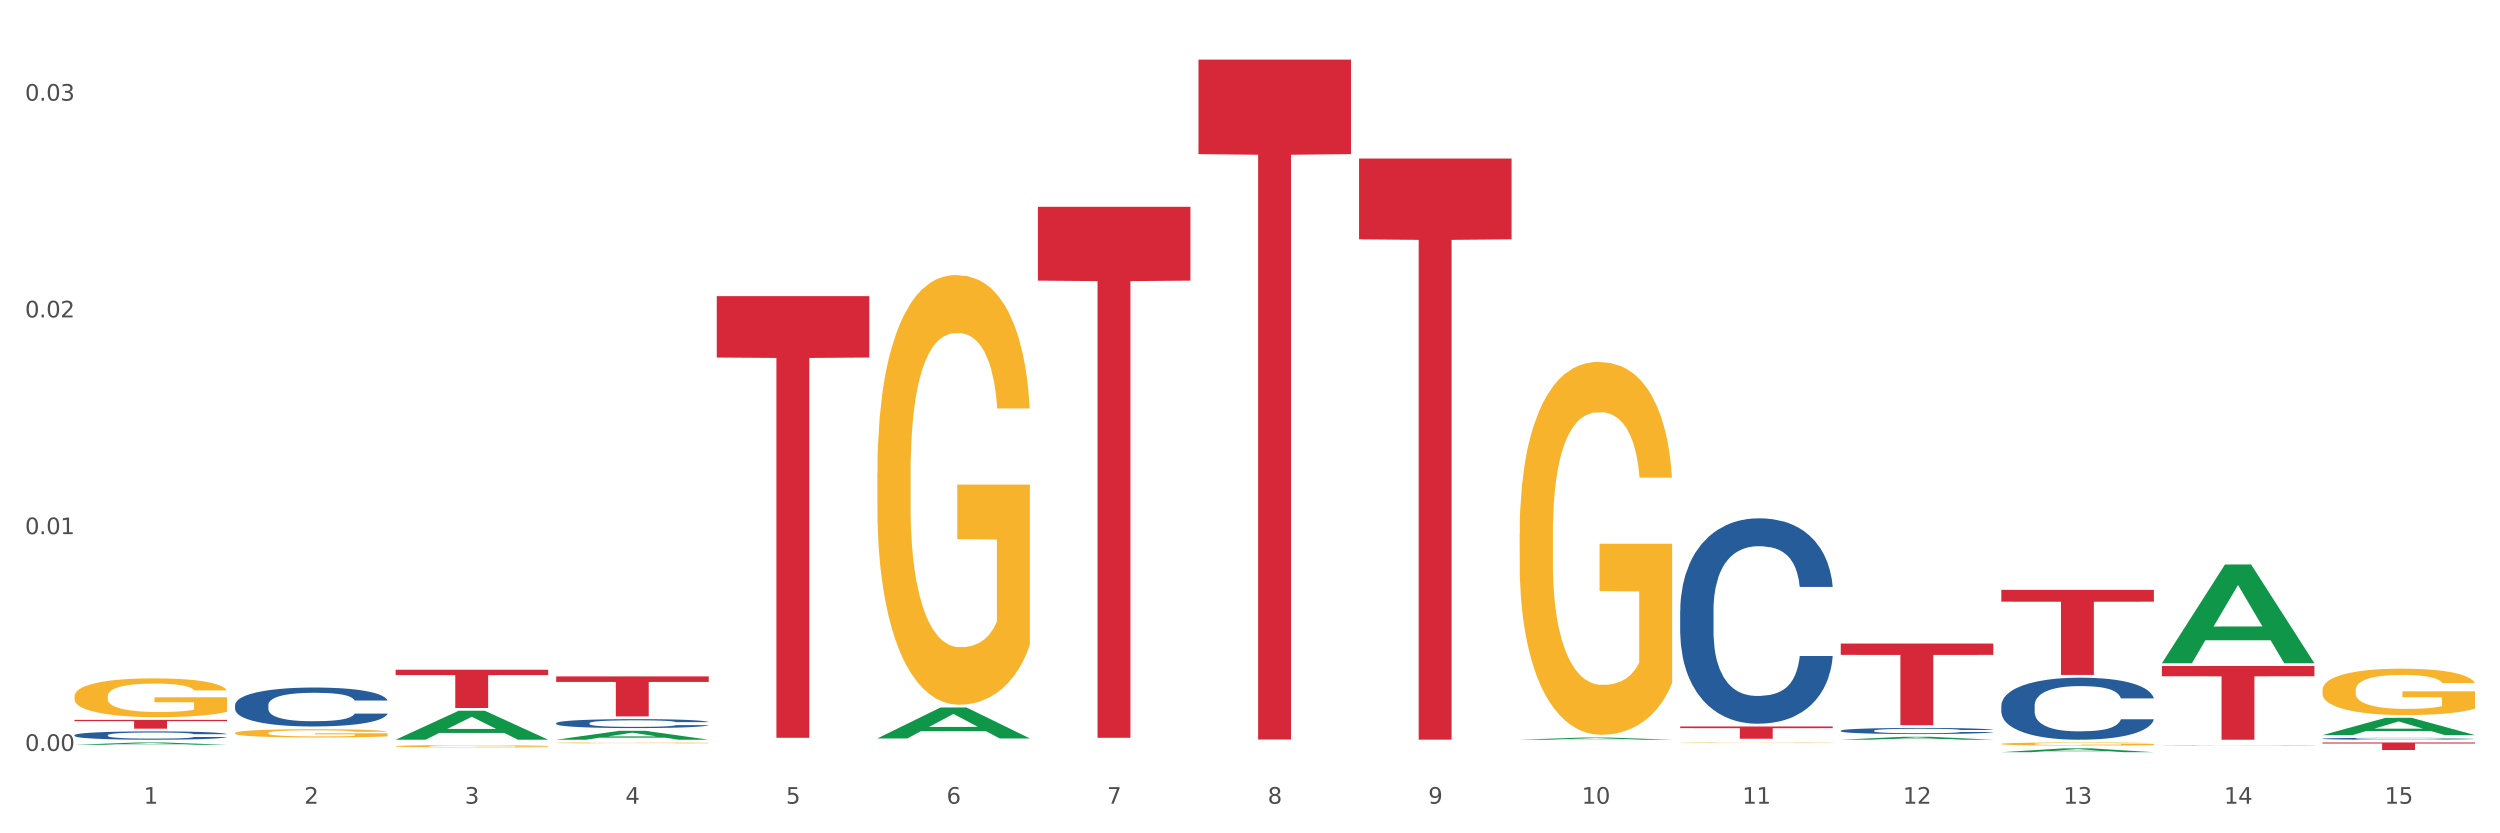 <?xml version="1.0" encoding="utf-8" standalone="no"?>
<!DOCTYPE svg PUBLIC "-//W3C//DTD SVG 1.1//EN"
  "http://www.w3.org/Graphics/SVG/1.1/DTD/svg11.dtd">
<svg xmlns:xlink="http://www.w3.org/1999/xlink" width="1080pt" height="360pt" viewBox="0 0 1080 360" xmlns="http://www.w3.org/2000/svg" version="1.1">
 <rect x="0" y="0" width="1080" height="360" fill="#333333" stroke="none"/>
 <defs>
  <style type="text/css">*{stroke-linejoin: round; stroke-linecap: butt}</style>
 </defs>
 <g id="figure_1">
  <g id="patch_1">
   <path d="M 0 360 
L 1080 360 
L 1080 0 
L 0 0 
z
" style="fill: #ffffff; stroke: #ffffff; stroke-linejoin: miter"/>
  </g>
  <g id="axes_1">
   <g id="matplotlib.axis_1">
    <g id="xtick_1">
     <g id="text_1">
      <!-- 1 -->
      <g style="fill: #4d4d4d" transform="translate(62.07 347.204) scale(0.096 -0.096)">
       <defs>
        <path id="DejaVuSans-31" d="M 794 531 
L 1825 531 
L 1825 4091 
L 703 3866 
L 703 4441 
L 1819 4666 
L 2450 4666 
L 2450 531 
L 3481 531 
L 3481 0 
L 794 0 
L 794 531 
z
" transform="scale(0.016)"/>
       </defs>
       <use xlink:href="#DejaVuSans-31"/>
      </g>
     </g>
    </g>
    <g id="xtick_2">
     <g id="text_2">
      <!-- 2 -->
      <g style="fill: #4d4d4d" transform="translate(131.436 347.204) scale(0.096 -0.096)">
       <defs>
        <path id="DejaVuSans-32" d="M 1228 531 
L 3431 531 
L 3431 0 
L 469 0 
L 469 531 
Q 828 903 1448 1529 
Q 2069 2156 2228 2338 
Q 2531 2678 2651 2914 
Q 2772 3150 2772 3378 
Q 2772 3750 2511 3984 
Q 2250 4219 1831 4219 
Q 1534 4219 1204 4116 
Q 875 4013 500 3803 
L 500 4441 
Q 881 4594 1212 4672 
Q 1544 4750 1819 4750 
Q 2544 4750 2975 4387 
Q 3406 4025 3406 3419 
Q 3406 3131 3298 2873 
Q 3191 2616 2906 2266 
Q 2828 2175 2409 1742 
Q 1991 1309 1228 531 
z
" transform="scale(0.016)"/>
       </defs>
       <use xlink:href="#DejaVuSans-32"/>
      </g>
     </g>
    </g>
    <g id="xtick_3">
     <g id="text_3">
      <!-- 3 -->
      <g style="fill: #4d4d4d" transform="translate(200.802 347.204) scale(0.096 -0.096)">
       <defs>
        <path id="DejaVuSans-33" d="M 2597 2516 
Q 3050 2419 3304 2112 
Q 3559 1806 3559 1356 
Q 3559 666 3084 287 
Q 2609 -91 1734 -91 
Q 1441 -91 1130 -33 
Q 819 25 488 141 
L 488 750 
Q 750 597 1062 519 
Q 1375 441 1716 441 
Q 2309 441 2620 675 
Q 2931 909 2931 1356 
Q 2931 1769 2642 2001 
Q 2353 2234 1838 2234 
L 1294 2234 
L 1294 2753 
L 1863 2753 
Q 2328 2753 2575 2939 
Q 2822 3125 2822 3475 
Q 2822 3834 2567 4026 
Q 2313 4219 1838 4219 
Q 1578 4219 1281 4162 
Q 984 4106 628 3988 
L 628 4550 
Q 988 4650 1302 4700 
Q 1616 4750 1894 4750 
Q 2613 4750 3031 4423 
Q 3450 4097 3450 3541 
Q 3450 3153 3228 2886 
Q 3006 2619 2597 2516 
z
" transform="scale(0.016)"/>
       </defs>
       <use xlink:href="#DejaVuSans-33"/>
      </g>
     </g>
    </g>
    <g id="xtick_4">
     <g id="text_4">
      <!-- 4 -->
      <g style="fill: #4d4d4d" transform="translate(270.169 347.204) scale(0.096 -0.096)">
       <defs>
        <path id="DejaVuSans-34" d="M 2419 4116 
L 825 1625 
L 2419 1625 
L 2419 4116 
z
M 2253 4666 
L 3047 4666 
L 3047 1625 
L 3713 1625 
L 3713 1100 
L 3047 1100 
L 3047 0 
L 2419 0 
L 2419 1100 
L 313 1100 
L 313 1709 
L 2253 4666 
z
" transform="scale(0.016)"/>
       </defs>
       <use xlink:href="#DejaVuSans-34"/>
      </g>
     </g>
    </g>
    <g id="xtick_5">
     <g id="text_5">
      <!-- 5 -->
      <g style="fill: #4d4d4d" transform="translate(339.535 347.204) scale(0.096 -0.096)">
       <defs>
        <path id="DejaVuSans-35" d="M 691 4666 
L 3169 4666 
L 3169 4134 
L 1269 4134 
L 1269 2991 
Q 1406 3038 1543 3061 
Q 1681 3084 1819 3084 
Q 2600 3084 3056 2656 
Q 3513 2228 3513 1497 
Q 3513 744 3044 326 
Q 2575 -91 1722 -91 
Q 1428 -91 1123 -41 
Q 819 9 494 109 
L 494 744 
Q 775 591 1075 516 
Q 1375 441 1709 441 
Q 2250 441 2565 725 
Q 2881 1009 2881 1497 
Q 2881 1984 2565 2268 
Q 2250 2553 1709 2553 
Q 1456 2553 1204 2497 
Q 953 2441 691 2322 
L 691 4666 
z
" transform="scale(0.016)"/>
       </defs>
       <use xlink:href="#DejaVuSans-35"/>
      </g>
     </g>
    </g>
    <g id="xtick_6">
     <g id="text_6">
      <!-- 6 -->
      <g style="fill: #4d4d4d" transform="translate(408.901 347.204) scale(0.096 -0.096)">
       <defs>
        <path id="DejaVuSans-36" d="M 2113 2584 
Q 1688 2584 1439 2293 
Q 1191 2003 1191 1497 
Q 1191 994 1439 701 
Q 1688 409 2113 409 
Q 2538 409 2786 701 
Q 3034 994 3034 1497 
Q 3034 2003 2786 2293 
Q 2538 2584 2113 2584 
z
M 3366 4563 
L 3366 3988 
Q 3128 4100 2886 4159 
Q 2644 4219 2406 4219 
Q 1781 4219 1451 3797 
Q 1122 3375 1075 2522 
Q 1259 2794 1537 2939 
Q 1816 3084 2150 3084 
Q 2853 3084 3261 2657 
Q 3669 2231 3669 1497 
Q 3669 778 3244 343 
Q 2819 -91 2113 -91 
Q 1303 -91 875 529 
Q 447 1150 447 2328 
Q 447 3434 972 4092 
Q 1497 4750 2381 4750 
Q 2619 4750 2861 4703 
Q 3103 4656 3366 4563 
z
" transform="scale(0.016)"/>
       </defs>
       <use xlink:href="#DejaVuSans-36"/>
      </g>
     </g>
    </g>
    <g id="xtick_7">
     <g id="text_7">
      <!-- 7 -->
      <g style="fill: #4d4d4d" transform="translate(478.267 347.204) scale(0.096 -0.096)">
       <defs>
        <path id="DejaVuSans-37" d="M 525 4666 
L 3525 4666 
L 3525 4397 
L 1831 0 
L 1172 0 
L 2766 4134 
L 525 4134 
L 525 4666 
z
" transform="scale(0.016)"/>
       </defs>
       <use xlink:href="#DejaVuSans-37"/>
      </g>
     </g>
    </g>
    <g id="xtick_8">
     <g id="text_8">
      <!-- 8 -->
      <g style="fill: #4d4d4d" transform="translate(547.634 347.204) scale(0.096 -0.096)">
       <defs>
        <path id="DejaVuSans-38" d="M 2034 2216 
Q 1584 2216 1326 1975 
Q 1069 1734 1069 1313 
Q 1069 891 1326 650 
Q 1584 409 2034 409 
Q 2484 409 2743 651 
Q 3003 894 3003 1313 
Q 3003 1734 2745 1975 
Q 2488 2216 2034 2216 
z
M 1403 2484 
Q 997 2584 770 2862 
Q 544 3141 544 3541 
Q 544 4100 942 4425 
Q 1341 4750 2034 4750 
Q 2731 4750 3128 4425 
Q 3525 4100 3525 3541 
Q 3525 3141 3298 2862 
Q 3072 2584 2669 2484 
Q 3125 2378 3379 2068 
Q 3634 1759 3634 1313 
Q 3634 634 3220 271 
Q 2806 -91 2034 -91 
Q 1263 -91 848 271 
Q 434 634 434 1313 
Q 434 1759 690 2068 
Q 947 2378 1403 2484 
z
M 1172 3481 
Q 1172 3119 1398 2916 
Q 1625 2713 2034 2713 
Q 2441 2713 2670 2916 
Q 2900 3119 2900 3481 
Q 2900 3844 2670 4047 
Q 2441 4250 2034 4250 
Q 1625 4250 1398 4047 
Q 1172 3844 1172 3481 
z
" transform="scale(0.016)"/>
       </defs>
       <use xlink:href="#DejaVuSans-38"/>
      </g>
     </g>
    </g>
    <g id="xtick_9">
     <g id="text_9">
      <!-- 9 -->
      <g style="fill: #4d4d4d" transform="translate(617 347.204) scale(0.096 -0.096)">
       <defs>
        <path id="DejaVuSans-39" d="M 703 97 
L 703 672 
Q 941 559 1184 500 
Q 1428 441 1663 441 
Q 2288 441 2617 861 
Q 2947 1281 2994 2138 
Q 2813 1869 2534 1725 
Q 2256 1581 1919 1581 
Q 1219 1581 811 2004 
Q 403 2428 403 3163 
Q 403 3881 828 4315 
Q 1253 4750 1959 4750 
Q 2769 4750 3195 4129 
Q 3622 3509 3622 2328 
Q 3622 1225 3098 567 
Q 2575 -91 1691 -91 
Q 1453 -91 1209 -44 
Q 966 3 703 97 
z
M 1959 2075 
Q 2384 2075 2632 2365 
Q 2881 2656 2881 3163 
Q 2881 3666 2632 3958 
Q 2384 4250 1959 4250 
Q 1534 4250 1286 3958 
Q 1038 3666 1038 3163 
Q 1038 2656 1286 2365 
Q 1534 2075 1959 2075 
z
" transform="scale(0.016)"/>
       </defs>
       <use xlink:href="#DejaVuSans-39"/>
      </g>
     </g>
    </g>
    <g id="xtick_10">
     <g id="text_10">
      <!-- 10 -->
      <g style="fill: #4d4d4d" transform="translate(683.312 347.204) scale(0.096 -0.096)">
       <defs>
        <path id="DejaVuSans-30" d="M 2034 4250 
Q 1547 4250 1301 3770 
Q 1056 3291 1056 2328 
Q 1056 1369 1301 889 
Q 1547 409 2034 409 
Q 2525 409 2770 889 
Q 3016 1369 3016 2328 
Q 3016 3291 2770 3770 
Q 2525 4250 2034 4250 
z
M 2034 4750 
Q 2819 4750 3233 4129 
Q 3647 3509 3647 2328 
Q 3647 1150 3233 529 
Q 2819 -91 2034 -91 
Q 1250 -91 836 529 
Q 422 1150 422 2328 
Q 422 3509 836 4129 
Q 1250 4750 2034 4750 
z
" transform="scale(0.016)"/>
       </defs>
       <use xlink:href="#DejaVuSans-31"/>
       <use xlink:href="#DejaVuSans-30" transform="translate(63.623 0)"/>
      </g>
     </g>
    </g>
    <g id="xtick_11">
     <g id="text_11">
      <!-- 11 -->
      <g style="fill: #4d4d4d" transform="translate(752.678 347.204) scale(0.096 -0.096)">
       <use xlink:href="#DejaVuSans-31"/>
       <use xlink:href="#DejaVuSans-31" transform="translate(63.623 0)"/>
      </g>
     </g>
    </g>
    <g id="xtick_12">
     <g id="text_12">
      <!-- 12 -->
      <g style="fill: #4d4d4d" transform="translate(822.044 347.204) scale(0.096 -0.096)">
       <use xlink:href="#DejaVuSans-31"/>
       <use xlink:href="#DejaVuSans-32" transform="translate(63.623 0)"/>
      </g>
     </g>
    </g>
    <g id="xtick_13">
     <g id="text_13">
      <!-- 13 -->
      <g style="fill: #4d4d4d" transform="translate(891.411 347.204) scale(0.096 -0.096)">
       <use xlink:href="#DejaVuSans-31"/>
       <use xlink:href="#DejaVuSans-33" transform="translate(63.623 0)"/>
      </g>
     </g>
    </g>
    <g id="xtick_14">
     <g id="text_14">
      <!-- 14 -->
      <g style="fill: #4d4d4d" transform="translate(960.777 347.204) scale(0.096 -0.096)">
       <use xlink:href="#DejaVuSans-31"/>
       <use xlink:href="#DejaVuSans-34" transform="translate(63.623 0)"/>
      </g>
     </g>
    </g>
    <g id="xtick_15">
     <g id="text_15">
      <!-- 15 -->
      <g style="fill: #4d4d4d" transform="translate(1030.143 347.204) scale(0.096 -0.096)">
       <use xlink:href="#DejaVuSans-31"/>
       <use xlink:href="#DejaVuSans-35" transform="translate(63.623 0)"/>
      </g>
     </g>
    </g>
    <g id="xtick_16"/>
    <g id="xtick_17"/>
    <g id="xtick_18"/>
    <g id="xtick_19"/>
    <g id="xtick_20"/>
    <g id="xtick_21"/>
    <g id="xtick_22"/>
    <g id="xtick_23"/>
    <g id="xtick_24"/>
    <g id="xtick_25"/>
    <g id="xtick_26"/>
    <g id="xtick_27"/>
    <g id="xtick_28"/>
    <g id="xtick_29"/>
   </g>
   <g id="matplotlib.axis_2">
    <g id="ytick_1">
     <g id="text_16">
      <!-- 0.00 -->
      <g style="fill: #4d4d4d" transform="translate(10.8 324.385) scale(0.096 -0.096)">
       <defs>
        <path id="DejaVuSans-2e" d="M 684 794 
L 1344 794 
L 1344 0 
L 684 0 
L 684 794 
z
" transform="scale(0.016)"/>
       </defs>
       <use xlink:href="#DejaVuSans-30"/>
       <use xlink:href="#DejaVuSans-2e" transform="translate(63.623 0)"/>
       <use xlink:href="#DejaVuSans-30" transform="translate(95.41 0)"/>
       <use xlink:href="#DejaVuSans-30" transform="translate(159.033 0)"/>
      </g>
     </g>
    </g>
    <g id="ytick_2">
     <g id="text_17">
      <!-- 0.01 -->
      <g style="fill: #4d4d4d" transform="translate(10.8 230.756) scale(0.096 -0.096)">
       <use xlink:href="#DejaVuSans-30"/>
       <use xlink:href="#DejaVuSans-2e" transform="translate(63.623 0)"/>
       <use xlink:href="#DejaVuSans-30" transform="translate(95.41 0)"/>
       <use xlink:href="#DejaVuSans-31" transform="translate(159.033 0)"/>
      </g>
     </g>
    </g>
    <g id="ytick_3">
     <g id="text_18">
      <!-- 0.02 -->
      <g style="fill: #4d4d4d" transform="translate(10.8 137.127) scale(0.096 -0.096)">
       <use xlink:href="#DejaVuSans-30"/>
       <use xlink:href="#DejaVuSans-2e" transform="translate(63.623 0)"/>
       <use xlink:href="#DejaVuSans-30" transform="translate(95.41 0)"/>
       <use xlink:href="#DejaVuSans-32" transform="translate(159.033 0)"/>
      </g>
     </g>
    </g>
    <g id="ytick_4">
     <g id="text_19">
      <!-- 0.03 -->
      <g style="fill: #4d4d4d" transform="translate(10.8 43.497) scale(0.096 -0.096)">
       <use xlink:href="#DejaVuSans-30"/>
       <use xlink:href="#DejaVuSans-2e" transform="translate(63.623 0)"/>
       <use xlink:href="#DejaVuSans-30" transform="translate(95.41 0)"/>
       <use xlink:href="#DejaVuSans-33" transform="translate(159.033 0)"/>
      </g>
     </g>
    </g>
    <g id="ytick_5"/>
    <g id="ytick_6"/>
    <g id="ytick_7"/>
   </g>
   <g id="PolyCollection_1">
    <path d="M 32.175 321.747 
L 32.243 321.746 
L 59.417 320.739 
L 70.695 320.738 
L 98.073 321.749 
L 85.029 321.749 
L 79.119 321.513 
L 51.061 321.513 
L 50.857 321.517 
L 45.151 321.749 
L 32.175 321.749 
L 32.175 321.747 
L 54.594 321.373 
L 75.586 321.372 
L 65.192 320.953 
L 65.056 320.952 
L 64.92 320.954 
L 54.526 321.372 
L 54.594 321.373 
L 32.175 321.747 
z
" clip-path="url(#p5c87c3d09c)" style="fill: #109648"/>
    <path d="M 170.907 319.535 
L 170.975 319.523 
L 198.15 307.044 
L 209.427 307.032 
L 236.805 319.558 
L 223.762 319.558 
L 217.851 316.641 
L 189.794 316.641 
L 189.59 316.688 
L 183.883 319.558 
L 170.907 319.558 
L 170.907 319.535 
L 193.326 314.901 
L 214.319 314.889 
L 203.924 309.702 
L 203.788 309.679 
L 203.653 309.714 
L 193.258 314.889 
L 193.326 314.901 
L 170.907 319.535 
z
" clip-path="url(#p5c87c3d09c)" style="fill: #109648"/>
    <path d="M 240.274 319.551 
L 240.342 319.547 
L 267.516 315.716 
L 278.793 315.712 
L 306.172 319.558 
L 293.128 319.558 
L 287.217 318.663 
L 259.16 318.663 
L 258.956 318.677 
L 253.249 319.558 
L 240.274 319.558 
L 240.274 319.551 
L 262.693 318.128 
L 283.685 318.125 
L 273.291 316.532 
L 273.155 316.525 
L 273.019 316.536 
L 262.625 318.125 
L 262.693 318.128 
L 240.274 319.551 
z
" clip-path="url(#p5c87c3d09c)" style="fill: #109648"/>
    <path d="M 1003.302 317.557 
L 1003.37 317.55 
L 1030.544 310.107 
L 1041.822 310.1 
L 1069.2 317.571 
L 1056.156 317.571 
L 1050.246 315.831 
L 1022.188 315.831 
L 1021.984 315.859 
L 1016.278 317.571 
L 1003.302 317.571 
L 1003.302 317.557 
L 1025.721 314.793 
L 1046.713 314.786 
L 1036.319 311.692 
L 1036.183 311.678 
L 1036.047 311.699 
L 1025.653 314.786 
L 1025.721 314.793 
L 1003.302 317.557 
z
" clip-path="url(#p5c87c3d09c)" style="fill: #109648"/>
    <path d="M 379.006 318.978 
L 379.074 318.965 
L 406.248 305.642 
L 417.526 305.63 
L 444.904 319.003 
L 431.86 319.003 
L 425.95 315.889 
L 397.892 315.889 
L 397.689 315.939 
L 391.982 319.003 
L 379.006 319.003 
L 379.006 318.978 
L 401.425 314.03 
L 422.417 314.018 
L 412.023 308.48 
L 411.887 308.455 
L 411.751 308.493 
L 401.357 314.018 
L 401.425 314.03 
L 379.006 318.978 
z
" clip-path="url(#p5c87c3d09c)" style="fill: #109648"/>
    <path d="M 448.372 89.35 
L 514.27 89.35 
L 514.27 121.228 
L 488.348 121.443 
L 488.348 318.74 
L 474.138 318.74 
L 474.138 121.443 
L 448.372 121.228 
L 448.372 89.566 
L 448.372 89.35 
z
" clip-path="url(#p5c87c3d09c)" style="fill: #d62839"/>
    <path d="M 725.837 313.829 
L 791.735 313.829 
L 791.735 314.567 
L 765.813 314.572 
L 765.813 319.144 
L 751.603 319.144 
L 751.603 314.572 
L 725.837 314.567 
L 725.837 313.834 
L 725.837 313.829 
z
" clip-path="url(#p5c87c3d09c)" style="fill: #d62839"/>
    <path d="M 587.105 68.5 
L 653.003 68.5 
L 653.003 103.388 
L 627.081 103.624 
L 627.081 319.55 
L 612.871 319.55 
L 612.871 103.624 
L 587.105 103.388 
L 587.105 68.736 
L 587.105 68.5 
z
" clip-path="url(#p5c87c3d09c)" style="fill: #d62839"/>
    <path d="M 240.274 292.191 
L 306.172 292.191 
L 306.172 294.594 
L 280.25 294.61 
L 280.25 309.48 
L 266.039 309.48 
L 266.039 294.61 
L 240.274 294.594 
L 240.274 292.207 
L 240.274 292.191 
z
" clip-path="url(#p5c87c3d09c)" style="fill: #d62839"/>
    <path d="M 309.64 127.936 
L 375.538 127.936 
L 375.538 154.451 
L 349.616 154.63 
L 349.616 318.736 
L 335.406 318.736 
L 335.406 154.63 
L 309.64 154.451 
L 309.64 128.115 
L 309.64 127.936 
z
" clip-path="url(#p5c87c3d09c)" style="fill: #d62839"/>
    <path d="M 32.175 310.992 
L 98.073 310.992 
L 98.073 311.518 
L 72.151 311.522 
L 72.151 314.781 
L 57.941 314.781 
L 57.941 311.522 
L 32.175 311.518 
L 32.175 310.995 
L 32.175 310.992 
z
" clip-path="url(#p5c87c3d09c)" style="fill: #d62839"/>
    <path d="M 864.57 254.819 
L 930.468 254.819 
L 930.468 259.927 
L 904.546 259.961 
L 904.546 291.573 
L 890.335 291.573 
L 890.335 259.961 
L 864.57 259.927 
L 864.57 254.854 
L 864.57 254.819 
z
" clip-path="url(#p5c87c3d09c)" style="fill: #d62839"/>
    <path d="M 1003.302 298.135 
L 1003.38 298.116 
L 1003.38 297.457 
L 1003.535 296.89 
L 1004.314 295.516 
L 1005.481 294.381 
L 1006.336 293.777 
L 1007.192 293.282 
L 1008.204 292.788 
L 1009.448 292.275 
L 1011.705 291.524 
L 1013.105 291.14 
L 1014.817 290.737 
L 1017.929 290.151 
L 1020.185 289.821 
L 1022.519 289.547 
L 1026.331 289.217 
L 1028.821 289.071 
L 1031.466 288.961 
L 1034.656 288.887 
L 1037.068 288.869 
L 1042.358 288.924 
L 1046.871 289.089 
L 1049.049 289.217 
L 1051.85 289.437 
L 1053.328 289.583 
L 1055.74 289.876 
L 1058.23 290.261 
L 1059.942 290.59 
L 1062.509 291.213 
L 1064.454 291.836 
L 1066.244 292.605 
L 1067.177 293.136 
L 1067.877 293.63 
L 1068.5 294.198 
L 1069.122 295.095 
L 1055.118 295.095 
L 1054.573 294.454 
L 1053.717 293.85 
L 1052.473 293.264 
L 1051.383 292.898 
L 1049.516 292.44 
L 1047.805 292.147 
L 1046.015 291.927 
L 1043.837 291.744 
L 1042.125 291.652 
L 1039.713 291.579 
L 1034.967 291.598 
L 1031.777 291.744 
L 1029.599 291.927 
L 1028.199 292.092 
L 1026.954 292.275 
L 1025.553 292.531 
L 1023.919 292.916 
L 1022.752 293.264 
L 1021.585 293.703 
L 1020.652 294.143 
L 1019.796 294.656 
L 1019.096 295.205 
L 1018.551 295.773 
L 1018.084 296.468 
L 1017.695 297.622 
L 1017.695 300.131 
L 1017.851 300.698 
L 1018.24 301.449 
L 1018.707 302.017 
L 1019.485 302.694 
L 1020.185 303.152 
L 1021.508 303.811 
L 1022.986 304.361 
L 1024.153 304.708 
L 1025.32 305.001 
L 1027.343 305.404 
L 1029.599 305.734 
L 1031.544 305.935 
L 1034.189 306.118 
L 1035.979 306.192 
L 1037.535 306.228 
L 1041.347 306.228 
L 1044.07 306.173 
L 1047.104 306.045 
L 1049.438 305.88 
L 1051.383 305.679 
L 1053.562 305.349 
L 1054.962 305.038 
L 1054.962 301.211 
L 1037.846 301.193 
L 1037.846 298.647 
L 1069.2 298.647 
L 1069.2 306.118 
L 1067.877 306.503 
L 1066.399 306.851 
L 1064.843 307.162 
L 1062.509 307.547 
L 1059.708 307.913 
L 1057.219 308.169 
L 1054.573 308.389 
L 1051.461 308.59 
L 1047.416 308.774 
L 1044.926 308.847 
L 1041.814 308.902 
L 1038.157 308.92 
L 1034.967 308.883 
L 1031.855 308.792 
L 1028.588 308.627 
L 1025.398 308.389 
L 1022.986 308.151 
L 1020.574 307.858 
L 1018.007 307.473 
L 1015.984 307.107 
L 1014.428 306.778 
L 1012.716 306.356 
L 1010.849 305.807 
L 1009.448 305.313 
L 1008.204 304.8 
L 1006.881 304.141 
L 1005.947 303.573 
L 1005.014 302.859 
L 1004.469 302.328 
L 1003.847 301.504 
L 1003.38 300.35 
L 1003.302 298.135 
z
" clip-path="url(#p5c87c3d09c)" style="fill: #f7b32b"/>
    <path d="M 933.936 321.99 
L 934.014 321.989 
L 934.014 321.98 
L 934.169 321.972 
L 934.947 321.953 
L 936.114 321.937 
L 936.97 321.929 
L 937.826 321.922 
L 938.837 321.915 
L 940.082 321.908 
L 942.338 321.897 
L 943.739 321.892 
L 945.45 321.887 
L 948.563 321.878 
L 950.819 321.874 
L 953.153 321.87 
L 956.965 321.865 
L 959.455 321.863 
L 962.1 321.862 
L 965.29 321.861 
L 967.702 321.861 
L 972.992 321.861 
L 977.505 321.864 
L 979.683 321.865 
L 982.484 321.868 
L 983.962 321.87 
L 986.374 321.875 
L 988.864 321.88 
L 990.575 321.884 
L 993.143 321.893 
L 995.088 321.902 
L 996.877 321.913 
L 997.811 321.92 
L 998.511 321.927 
L 999.134 321.935 
L 999.756 321.947 
L 985.752 321.947 
L 985.207 321.938 
L 984.351 321.93 
L 983.106 321.922 
L 982.017 321.917 
L 980.15 321.91 
L 978.438 321.906 
L 976.649 321.903 
L 974.47 321.901 
L 972.759 321.899 
L 970.347 321.898 
L 965.601 321.899 
L 962.411 321.901 
L 960.233 321.903 
L 958.832 321.905 
L 957.588 321.908 
L 956.187 321.912 
L 954.553 321.917 
L 953.386 321.922 
L 952.219 321.928 
L 951.286 321.934 
L 950.43 321.941 
L 949.73 321.949 
L 949.185 321.957 
L 948.718 321.966 
L 948.329 321.982 
L 948.329 322.017 
L 948.485 322.025 
L 948.874 322.036 
L 949.341 322.044 
L 950.119 322.053 
L 950.819 322.059 
L 952.141 322.069 
L 953.62 322.076 
L 954.787 322.081 
L 955.954 322.085 
L 957.977 322.091 
L 960.233 322.095 
L 962.178 322.098 
L 964.823 322.101 
L 966.613 322.102 
L 968.169 322.102 
L 971.981 322.102 
L 974.704 322.101 
L 977.738 322.1 
L 980.072 322.097 
L 982.017 322.095 
L 984.196 322.09 
L 985.596 322.086 
L 985.596 322.032 
L 968.48 322.032 
L 968.48 321.997 
L 999.834 321.997 
L 999.834 322.101 
L 998.511 322.106 
L 997.033 322.111 
L 995.477 322.115 
L 993.143 322.121 
L 990.342 322.126 
L 987.852 322.129 
L 985.207 322.132 
L 982.095 322.135 
L 978.049 322.138 
L 975.56 322.139 
L 972.448 322.139 
L 968.791 322.14 
L 965.601 322.139 
L 962.489 322.138 
L 959.221 322.136 
L 956.032 322.132 
L 953.62 322.129 
L 951.208 322.125 
L 948.64 322.119 
L 946.618 322.114 
L 945.061 322.11 
L 943.35 322.104 
L 941.483 322.096 
L 940.082 322.089 
L 938.837 322.082 
L 937.515 322.073 
L 936.581 322.065 
L 935.648 322.055 
L 935.103 322.048 
L 934.48 322.036 
L 934.014 322.02 
L 933.936 321.99 
z
" clip-path="url(#p5c87c3d09c)" style="fill: #f7b32b"/>
    <path d="M 864.57 321.361 
L 864.647 321.36 
L 864.647 321.315 
L 864.803 321.277 
L 865.581 321.185 
L 866.748 321.108 
L 867.604 321.068 
L 868.46 321.035 
L 869.471 321.001 
L 870.716 320.967 
L 872.972 320.916 
L 874.373 320.891 
L 876.084 320.864 
L 879.196 320.824 
L 881.453 320.802 
L 883.787 320.784 
L 887.599 320.761 
L 890.089 320.752 
L 892.734 320.744 
L 895.924 320.739 
L 898.336 320.738 
L 903.626 320.742 
L 908.139 320.753 
L 910.317 320.761 
L 913.118 320.776 
L 914.596 320.786 
L 917.008 320.806 
L 919.498 320.832 
L 921.209 320.854 
L 923.777 320.896 
L 925.722 320.937 
L 927.511 320.989 
L 928.445 321.025 
L 929.145 321.058 
L 929.767 321.096 
L 930.39 321.156 
L 916.385 321.156 
L 915.841 321.113 
L 914.985 321.073 
L 913.74 321.033 
L 912.651 321.009 
L 910.784 320.978 
L 909.072 320.958 
L 907.283 320.944 
L 905.104 320.931 
L 903.393 320.925 
L 900.981 320.92 
L 896.235 320.921 
L 893.045 320.931 
L 890.867 320.944 
L 889.466 320.955 
L 888.221 320.967 
L 886.821 320.984 
L 885.187 321.01 
L 884.02 321.033 
L 882.853 321.063 
L 881.919 321.092 
L 881.064 321.127 
L 880.363 321.164 
L 879.819 321.202 
L 879.352 321.249 
L 878.963 321.326 
L 878.963 321.495 
L 879.119 321.533 
L 879.508 321.584 
L 879.974 321.622 
L 880.752 321.667 
L 881.453 321.698 
L 882.775 321.742 
L 884.253 321.779 
L 885.42 321.803 
L 886.587 321.822 
L 888.61 321.849 
L 890.867 321.872 
L 892.812 321.885 
L 895.457 321.897 
L 897.246 321.902 
L 898.802 321.905 
L 902.615 321.905 
L 905.338 321.901 
L 908.372 321.892 
L 910.706 321.881 
L 912.651 321.868 
L 914.829 321.846 
L 916.23 321.825 
L 916.23 321.568 
L 899.114 321.566 
L 899.114 321.395 
L 930.468 321.395 
L 930.468 321.897 
L 929.145 321.923 
L 927.667 321.947 
L 926.111 321.968 
L 923.777 321.993 
L 920.976 322.018 
L 918.486 322.035 
L 915.841 322.05 
L 912.729 322.064 
L 908.683 322.076 
L 906.193 322.081 
L 903.081 322.084 
L 899.425 322.086 
L 896.235 322.083 
L 893.123 322.077 
L 889.855 322.066 
L 886.665 322.05 
L 884.253 322.034 
L 881.842 322.014 
L 879.274 321.988 
L 877.251 321.964 
L 875.695 321.942 
L 873.984 321.913 
L 872.116 321.876 
L 870.716 321.843 
L 869.471 321.809 
L 868.149 321.764 
L 867.215 321.726 
L 866.281 321.678 
L 865.737 321.643 
L 865.114 321.587 
L 864.647 321.51 
L 864.57 321.361 
z
" clip-path="url(#p5c87c3d09c)" style="fill: #f7b32b"/>
    <path d="M 101.541 316.672 
L 101.619 316.669 
L 101.619 316.551 
L 101.775 316.449 
L 102.553 316.203 
L 103.72 316 
L 104.575 315.892 
L 105.431 315.803 
L 106.443 315.715 
L 107.688 315.623 
L 109.944 315.488 
L 111.344 315.419 
L 113.056 315.347 
L 116.168 315.242 
L 118.424 315.183 
L 120.758 315.134 
L 124.57 315.075 
L 127.06 315.049 
L 129.705 315.029 
L 132.895 315.016 
L 135.307 315.013 
L 140.598 315.022 
L 145.11 315.052 
L 147.289 315.075 
L 150.089 315.114 
L 151.568 315.141 
L 153.979 315.193 
L 156.469 315.262 
L 158.181 315.321 
L 160.748 315.432 
L 162.693 315.544 
L 164.483 315.682 
L 165.416 315.777 
L 166.117 315.865 
L 166.739 315.967 
L 167.361 316.128 
L 153.357 316.128 
L 152.812 316.013 
L 151.957 315.905 
L 150.712 315.8 
L 149.623 315.734 
L 147.755 315.652 
L 146.044 315.6 
L 144.254 315.56 
L 142.076 315.528 
L 140.364 315.511 
L 137.952 315.498 
L 133.206 315.501 
L 130.017 315.528 
L 127.838 315.56 
L 126.438 315.59 
L 125.193 315.623 
L 123.792 315.669 
L 122.159 315.738 
L 120.992 315.8 
L 119.825 315.879 
L 118.891 315.957 
L 118.035 316.049 
L 117.335 316.148 
L 116.79 316.249 
L 116.324 316.374 
L 115.935 316.581 
L 115.935 317.03 
L 116.09 317.132 
L 116.479 317.266 
L 116.946 317.368 
L 117.724 317.489 
L 118.424 317.571 
L 119.747 317.689 
L 121.225 317.788 
L 122.392 317.85 
L 123.559 317.903 
L 125.582 317.975 
L 127.838 318.034 
L 129.783 318.07 
L 132.428 318.103 
L 134.218 318.116 
L 135.774 318.122 
L 139.586 318.122 
L 142.309 318.113 
L 145.343 318.09 
L 147.678 318.06 
L 149.623 318.024 
L 151.801 317.965 
L 153.201 317.909 
L 153.201 317.224 
L 136.085 317.22 
L 136.085 316.764 
L 167.439 316.764 
L 167.439 318.103 
L 166.117 318.172 
L 164.638 318.234 
L 163.082 318.29 
L 160.748 318.359 
L 157.947 318.424 
L 155.458 318.47 
L 152.812 318.51 
L 149.7 318.546 
L 145.655 318.578 
L 143.165 318.592 
L 140.053 318.601 
L 136.396 318.605 
L 133.206 318.598 
L 130.094 318.582 
L 126.827 318.552 
L 123.637 318.51 
L 121.225 318.467 
L 118.813 318.414 
L 116.246 318.345 
L 114.223 318.28 
L 112.667 318.221 
L 110.955 318.145 
L 109.088 318.047 
L 107.688 317.958 
L 106.443 317.867 
L 105.12 317.748 
L 104.186 317.647 
L 103.253 317.519 
L 102.708 317.424 
L 102.086 317.276 
L 101.619 317.069 
L 101.541 316.672 
z
" clip-path="url(#p5c87c3d09c)" style="fill: #f7b32b"/>
    <path d="M 170.907 322.355 
L 170.985 322.354 
L 170.985 322.32 
L 171.141 322.29 
L 171.919 322.219 
L 173.086 322.16 
L 173.942 322.129 
L 174.798 322.103 
L 175.809 322.078 
L 177.054 322.051 
L 179.31 322.012 
L 180.71 321.992 
L 182.422 321.971 
L 185.534 321.941 
L 187.79 321.924 
L 190.124 321.909 
L 193.937 321.892 
L 196.426 321.885 
L 199.072 321.879 
L 202.261 321.875 
L 204.673 321.874 
L 209.964 321.877 
L 214.476 321.886 
L 216.655 321.892 
L 219.456 321.904 
L 220.934 321.911 
L 223.346 321.926 
L 225.835 321.946 
L 227.547 321.964 
L 230.114 321.996 
L 232.059 322.028 
L 233.849 322.068 
L 234.783 322.096 
L 235.483 322.121 
L 236.105 322.151 
L 236.728 322.197 
L 222.723 322.197 
L 222.179 322.164 
L 221.323 322.133 
L 220.078 322.102 
L 218.989 322.083 
L 217.122 322.059 
L 215.41 322.044 
L 213.62 322.033 
L 211.442 322.023 
L 209.73 322.019 
L 207.319 322.015 
L 202.573 322.016 
L 199.383 322.023 
L 197.204 322.033 
L 195.804 322.041 
L 194.559 322.051 
L 193.159 322.064 
L 191.525 322.084 
L 190.358 322.102 
L 189.191 322.125 
L 188.257 322.148 
L 187.401 322.174 
L 186.701 322.203 
L 186.157 322.232 
L 185.69 322.268 
L 185.301 322.328 
L 185.301 322.458 
L 185.456 322.488 
L 185.845 322.527 
L 186.312 322.556 
L 187.09 322.591 
L 187.79 322.615 
L 189.113 322.649 
L 190.591 322.678 
L 191.758 322.696 
L 192.925 322.711 
L 194.948 322.732 
L 197.204 322.749 
L 199.149 322.76 
L 201.795 322.769 
L 203.584 322.773 
L 205.14 322.775 
L 208.952 322.775 
L 211.675 322.772 
L 214.71 322.765 
L 217.044 322.757 
L 218.989 322.746 
L 221.167 322.729 
L 222.568 322.713 
L 222.568 322.515 
L 205.451 322.514 
L 205.451 322.382 
L 236.805 322.382 
L 236.805 322.769 
L 235.483 322.789 
L 234.004 322.807 
L 232.448 322.823 
L 230.114 322.843 
L 227.314 322.862 
L 224.824 322.876 
L 222.179 322.887 
L 219.067 322.897 
L 215.021 322.907 
L 212.531 322.911 
L 209.419 322.914 
L 205.763 322.915 
L 202.573 322.913 
L 199.461 322.908 
L 196.193 322.899 
L 193.003 322.887 
L 190.591 322.875 
L 188.179 322.859 
L 185.612 322.839 
L 183.589 322.82 
L 182.033 322.803 
L 180.321 322.782 
L 178.454 322.753 
L 177.054 322.727 
L 175.809 322.701 
L 174.486 322.667 
L 173.553 322.637 
L 172.619 322.6 
L 172.074 322.572 
L 171.452 322.53 
L 170.985 322.47 
L 170.907 322.355 
z
" clip-path="url(#p5c87c3d09c)" style="fill: #f7b32b"/>
    <path d="M 240.274 320.922 
L 240.351 320.921 
L 240.351 320.908 
L 240.507 320.897 
L 241.285 320.87 
L 242.452 320.847 
L 243.308 320.835 
L 244.164 320.826 
L 245.175 320.816 
L 246.42 320.806 
L 248.676 320.791 
L 250.077 320.783 
L 251.788 320.775 
L 254.9 320.763 
L 257.157 320.757 
L 259.491 320.751 
L 263.303 320.745 
L 265.793 320.742 
L 268.438 320.74 
L 271.628 320.738 
L 274.04 320.738 
L 279.33 320.739 
L 283.843 320.742 
L 286.021 320.745 
L 288.822 320.749 
L 290.3 320.752 
L 292.712 320.758 
L 295.202 320.766 
L 296.913 320.772 
L 299.481 320.784 
L 301.426 320.797 
L 303.215 320.812 
L 304.149 320.823 
L 304.849 320.832 
L 305.471 320.844 
L 306.094 320.861 
L 292.089 320.861 
L 291.545 320.849 
L 290.689 320.837 
L 289.444 320.825 
L 288.355 320.818 
L 286.488 320.809 
L 284.776 320.803 
L 282.987 320.799 
L 280.808 320.795 
L 279.097 320.793 
L 276.685 320.792 
L 271.939 320.792 
L 268.749 320.795 
L 266.571 320.799 
L 265.17 320.802 
L 263.925 320.806 
L 262.525 320.811 
L 260.891 320.818 
L 259.724 320.825 
L 258.557 320.834 
L 257.623 320.843 
L 256.768 320.853 
L 256.067 320.864 
L 255.523 320.875 
L 255.056 320.889 
L 254.667 320.912 
L 254.667 320.961 
L 254.823 320.973 
L 255.212 320.987 
L 255.678 320.999 
L 256.456 321.012 
L 257.157 321.021 
L 258.479 321.034 
L 259.957 321.045 
L 261.124 321.052 
L 262.291 321.058 
L 264.314 321.066 
L 266.571 321.072 
L 268.516 321.076 
L 271.161 321.08 
L 272.95 321.081 
L 274.506 321.082 
L 278.319 321.082 
L 281.042 321.081 
L 284.076 321.079 
L 286.41 321.075 
L 288.355 321.071 
L 290.533 321.065 
L 291.934 321.059 
L 291.934 320.983 
L 274.818 320.982 
L 274.818 320.932 
L 306.172 320.932 
L 306.172 321.08 
L 304.849 321.088 
L 303.371 321.095 
L 301.815 321.101 
L 299.481 321.108 
L 296.68 321.116 
L 294.19 321.121 
L 291.545 321.125 
L 288.433 321.129 
L 284.387 321.133 
L 281.897 321.134 
L 278.785 321.135 
L 275.129 321.136 
L 271.939 321.135 
L 268.827 321.133 
L 265.559 321.13 
L 262.369 321.125 
L 259.957 321.12 
L 257.546 321.115 
L 254.978 321.107 
L 252.955 321.1 
L 251.399 321.093 
L 249.688 321.085 
L 247.82 321.074 
L 246.42 321.064 
L 245.175 321.054 
L 243.853 321.041 
L 242.919 321.03 
L 241.985 321.015 
L 241.441 321.005 
L 240.818 320.989 
L 240.351 320.966 
L 240.274 320.922 
z
" clip-path="url(#p5c87c3d09c)" style="fill: #f7b32b"/>
    <path d="M 795.203 278.005 
L 861.101 278.005 
L 861.101 282.908 
L 835.179 282.941 
L 835.179 313.283 
L 820.969 313.283 
L 820.969 282.941 
L 795.203 282.908 
L 795.203 278.038 
L 795.203 278.005 
z
" clip-path="url(#p5c87c3d09c)" style="fill: #d62839"/>
    <path d="M 170.907 289.335 
L 236.805 289.335 
L 236.805 291.631 
L 210.883 291.646 
L 210.883 305.852 
L 196.673 305.852 
L 196.673 291.646 
L 170.907 291.631 
L 170.907 289.351 
L 170.907 289.335 
z
" clip-path="url(#p5c87c3d09c)" style="fill: #d62839"/>
    <path d="M 517.739 25.759 
L 583.636 25.759 
L 583.636 66.579 
L 557.715 66.854 
L 557.715 319.491 
L 543.504 319.491 
L 543.504 66.854 
L 517.739 66.579 
L 517.739 26.035 
L 517.739 25.759 
z
" clip-path="url(#p5c87c3d09c)" style="fill: #d62839"/>
    <path d="M 656.471 319.556 
L 656.539 319.555 
L 683.713 318.618 
L 694.991 318.617 
L 722.369 319.558 
L 709.325 319.558 
L 703.415 319.339 
L 675.357 319.339 
L 675.153 319.342 
L 669.447 319.558 
L 656.471 319.558 
L 656.471 319.556 
L 678.89 319.208 
L 699.882 319.207 
L 689.488 318.817 
L 689.352 318.816 
L 689.216 318.818 
L 678.822 319.207 
L 678.89 319.208 
L 656.471 319.556 
z
" clip-path="url(#p5c87c3d09c)" style="fill: #109648"/>
    <path d="M 864.57 304.797 
L 864.648 304.773 
L 864.648 304.087 
L 864.881 303.157 
L 865.738 301.443 
L 866.829 300.146 
L 868.698 298.628 
L 869.711 297.992 
L 871.035 297.282 
L 873.761 296.131 
L 876.877 295.152 
L 879.058 294.614 
L 880.694 294.271 
L 884.355 293.659 
L 886.458 293.39 
L 888.639 293.169 
L 890.508 293.023 
L 893.624 292.851 
L 896.117 292.778 
L 898.999 292.753 
L 901.413 292.778 
L 904.607 292.876 
L 909.281 293.169 
L 911.072 293.341 
L 913.487 293.635 
L 915.979 294.026 
L 918.005 294.418 
L 920.341 294.981 
L 922.756 295.715 
L 925.093 296.645 
L 926.729 297.502 
L 928.053 298.408 
L 929.221 299.51 
L 930.078 300.709 
L 930.468 301.713 
L 916.213 301.713 
L 915.824 300.807 
L 915.045 299.828 
L 914.266 299.167 
L 913.409 298.628 
L 912.085 298.016 
L 910.916 297.625 
L 908.969 297.16 
L 907.177 296.866 
L 905.697 296.694 
L 903.906 296.548 
L 900.089 296.401 
L 897.363 296.401 
L 895.649 296.45 
L 893.546 296.572 
L 891.754 296.743 
L 889.651 297.037 
L 888.016 297.355 
L 886.38 297.772 
L 885.445 298.065 
L 884.043 298.604 
L 883.108 299.044 
L 881.862 299.803 
L 881.161 300.342 
L 879.915 301.737 
L 879.369 302.765 
L 879.136 303.475 
L 878.98 304.259 
L 878.98 308.077 
L 879.447 309.791 
L 879.837 310.525 
L 880.46 311.358 
L 881.628 312.435 
L 883.342 313.487 
L 885.134 314.246 
L 886.614 314.711 
L 888.016 315.054 
L 889.418 315.323 
L 891.131 315.568 
L 892.533 315.715 
L 894.637 315.862 
L 897.129 315.935 
L 899.076 315.935 
L 903.049 315.813 
L 904.841 315.69 
L 906.554 315.519 
L 908.424 315.25 
L 909.904 314.956 
L 910.76 314.736 
L 912.163 314.271 
L 913.253 313.781 
L 914.188 313.218 
L 914.811 312.728 
L 915.512 311.994 
L 916.057 311.162 
L 916.213 310.721 
L 930.468 310.721 
L 930.156 311.602 
L 929.611 312.459 
L 928.52 313.61 
L 927.663 314.271 
L 926.339 315.078 
L 924.937 315.764 
L 922.99 316.523 
L 921.198 317.086 
L 919.329 317.575 
L 917.304 318.016 
L 913.643 318.628 
L 912.318 318.799 
L 909.514 319.093 
L 907.333 319.264 
L 904.14 319.436 
L 900.868 319.534 
L 897.441 319.558 
L 894.403 319.509 
L 891.053 319.362 
L 888.95 319.215 
L 886.614 318.995 
L 883.887 318.652 
L 881.317 318.236 
L 878.902 317.747 
L 876.643 317.184 
L 874.54 316.547 
L 871.814 315.495 
L 869.789 314.466 
L 868.309 313.512 
L 867.296 312.704 
L 866.283 311.676 
L 865.738 310.966 
L 864.881 309.252 
L 864.57 307.661 
L 864.57 304.797 
z
" clip-path="url(#p5c87c3d09c)" style="fill: #255c99"/>
    <path d="M 1003.302 319.113 
L 1003.38 319.113 
L 1003.38 319.092 
L 1003.614 319.064 
L 1004.47 319.012 
L 1005.561 318.973 
L 1007.43 318.928 
L 1008.443 318.908 
L 1009.767 318.887 
L 1012.494 318.852 
L 1015.609 318.823 
L 1017.79 318.807 
L 1019.426 318.796 
L 1023.087 318.778 
L 1025.19 318.77 
L 1027.371 318.763 
L 1029.241 318.759 
L 1032.356 318.753 
L 1034.849 318.751 
L 1037.731 318.751 
L 1040.146 318.751 
L 1043.339 318.754 
L 1048.013 318.763 
L 1049.805 318.768 
L 1052.219 318.777 
L 1054.712 318.789 
L 1056.737 318.801 
L 1059.074 318.818 
L 1061.489 318.84 
L 1063.825 318.868 
L 1065.461 318.894 
L 1066.785 318.921 
L 1067.954 318.954 
L 1068.811 318.99 
L 1069.2 319.02 
L 1054.945 319.02 
L 1054.556 318.993 
L 1053.777 318.964 
L 1052.998 318.944 
L 1052.141 318.928 
L 1050.817 318.909 
L 1049.649 318.897 
L 1047.701 318.883 
L 1045.91 318.874 
L 1044.43 318.869 
L 1042.638 318.865 
L 1038.822 318.86 
L 1036.095 318.86 
L 1034.382 318.862 
L 1032.278 318.866 
L 1030.487 318.871 
L 1028.384 318.88 
L 1026.748 318.889 
L 1025.112 318.902 
L 1024.178 318.911 
L 1022.775 318.927 
L 1021.841 318.94 
L 1020.594 318.963 
L 1019.893 318.979 
L 1018.647 319.021 
L 1018.102 319.052 
L 1017.868 319.074 
L 1017.712 319.097 
L 1017.712 319.212 
L 1018.18 319.264 
L 1018.569 319.286 
L 1019.192 319.311 
L 1020.361 319.343 
L 1022.074 319.375 
L 1023.866 319.398 
L 1025.346 319.412 
L 1026.748 319.422 
L 1028.15 319.431 
L 1029.864 319.438 
L 1031.266 319.442 
L 1033.369 319.447 
L 1035.862 319.449 
L 1037.809 319.449 
L 1041.781 319.445 
L 1043.573 319.442 
L 1045.287 319.436 
L 1047.156 319.428 
L 1048.636 319.419 
L 1049.493 319.413 
L 1050.895 319.399 
L 1051.986 319.384 
L 1052.92 319.367 
L 1053.543 319.352 
L 1054.244 319.33 
L 1054.79 319.305 
L 1054.945 319.292 
L 1069.2 319.292 
L 1068.888 319.318 
L 1068.343 319.344 
L 1067.253 319.379 
L 1066.396 319.399 
L 1065.072 319.423 
L 1063.67 319.444 
L 1061.722 319.467 
L 1059.931 319.484 
L 1058.061 319.498 
L 1056.036 319.512 
L 1052.375 319.53 
L 1051.051 319.535 
L 1048.247 319.544 
L 1046.066 319.549 
L 1042.872 319.554 
L 1039.6 319.557 
L 1036.173 319.558 
L 1033.135 319.557 
L 1029.786 319.552 
L 1027.683 319.548 
L 1025.346 319.541 
L 1022.62 319.531 
L 1020.049 319.518 
L 1017.634 319.504 
L 1015.376 319.487 
L 1013.272 319.467 
L 1010.546 319.436 
L 1008.521 319.405 
L 1007.041 319.376 
L 1006.028 319.352 
L 1005.016 319.321 
L 1004.47 319.299 
L 1003.614 319.248 
L 1003.302 319.2 
L 1003.302 319.113 
z
" clip-path="url(#p5c87c3d09c)" style="fill: #255c99"/>
    <path d="M 101.541 304.57 
L 101.619 304.554 
L 101.619 304.124 
L 101.853 303.54 
L 102.71 302.465 
L 103.8 301.651 
L 105.67 300.698 
L 106.682 300.299 
L 108.006 299.854 
L 110.733 299.132 
L 113.848 298.517 
L 116.029 298.179 
L 117.665 297.964 
L 121.326 297.58 
L 123.429 297.411 
L 125.61 297.273 
L 127.48 297.181 
L 130.595 297.073 
L 133.088 297.027 
L 135.97 297.012 
L 138.385 297.027 
L 141.578 297.088 
L 146.252 297.273 
L 148.044 297.38 
L 150.458 297.565 
L 152.951 297.81 
L 154.976 298.056 
L 157.313 298.41 
L 159.728 298.87 
L 162.064 299.454 
L 163.7 299.992 
L 165.024 300.56 
L 166.193 301.251 
L 167.05 302.004 
L 167.439 302.634 
L 153.185 302.634 
L 152.795 302.066 
L 152.016 301.451 
L 151.237 301.036 
L 150.38 300.698 
L 149.056 300.314 
L 147.888 300.069 
L 145.941 299.777 
L 144.149 299.592 
L 142.669 299.485 
L 140.877 299.393 
L 137.061 299.301 
L 134.334 299.301 
L 132.621 299.331 
L 130.518 299.408 
L 128.726 299.516 
L 126.623 299.7 
L 124.987 299.9 
L 123.351 300.161 
L 122.417 300.345 
L 121.015 300.683 
L 120.08 300.96 
L 118.834 301.436 
L 118.133 301.774 
L 116.886 302.649 
L 116.341 303.295 
L 116.107 303.74 
L 115.952 304.232 
L 115.952 306.628 
L 116.419 307.703 
L 116.808 308.164 
L 117.431 308.687 
L 118.6 309.362 
L 120.314 310.023 
L 122.105 310.499 
L 123.585 310.791 
L 124.987 311.006 
L 126.389 311.175 
L 128.103 311.329 
L 129.505 311.421 
L 131.608 311.513 
L 134.101 311.559 
L 136.048 311.559 
L 140.021 311.482 
L 141.812 311.406 
L 143.526 311.298 
L 145.395 311.129 
L 146.875 310.945 
L 147.732 310.806 
L 149.134 310.515 
L 150.225 310.207 
L 151.159 309.854 
L 151.783 309.547 
L 152.484 309.086 
L 153.029 308.564 
L 153.185 308.287 
L 167.439 308.287 
L 167.128 308.84 
L 166.582 309.378 
L 165.492 310.1 
L 164.635 310.515 
L 163.311 311.021 
L 161.909 311.452 
L 159.961 311.928 
L 158.17 312.281 
L 156.3 312.588 
L 154.275 312.865 
L 150.614 313.249 
L 149.29 313.356 
L 146.486 313.541 
L 144.305 313.648 
L 141.111 313.756 
L 137.84 313.817 
L 134.412 313.833 
L 131.374 313.802 
L 128.025 313.71 
L 125.922 313.618 
L 123.585 313.479 
L 120.859 313.264 
L 118.288 313.003 
L 115.874 312.696 
L 113.615 312.343 
L 111.512 311.943 
L 108.785 311.283 
L 106.76 310.637 
L 105.28 310.038 
L 104.267 309.531 
L 103.255 308.886 
L 102.71 308.441 
L 101.853 307.365 
L 101.541 306.367 
L 101.541 304.57 
z
" clip-path="url(#p5c87c3d09c)" style="fill: #255c99"/>
    <path d="M 240.274 312.4 
L 240.352 312.396 
L 240.352 312.297 
L 240.585 312.163 
L 241.442 311.916 
L 242.533 311.728 
L 244.402 311.509 
L 245.415 311.417 
L 246.739 311.314 
L 249.465 311.148 
L 252.581 311.007 
L 254.762 310.929 
L 256.398 310.879 
L 260.059 310.791 
L 262.162 310.752 
L 264.343 310.72 
L 266.212 310.699 
L 269.328 310.674 
L 271.821 310.664 
L 274.703 310.66 
L 277.117 310.664 
L 280.311 310.678 
L 284.985 310.72 
L 286.776 310.745 
L 289.191 310.787 
L 291.683 310.844 
L 293.709 310.901 
L 296.045 310.982 
L 298.46 311.088 
L 300.797 311.222 
L 302.433 311.346 
L 303.757 311.477 
L 304.925 311.636 
L 305.782 311.809 
L 306.172 311.954 
L 291.917 311.954 
L 291.528 311.824 
L 290.749 311.682 
L 289.97 311.587 
L 289.113 311.509 
L 287.789 311.42 
L 286.62 311.364 
L 284.673 311.297 
L 282.881 311.254 
L 281.401 311.229 
L 279.61 311.208 
L 275.793 311.187 
L 273.067 311.187 
L 271.353 311.194 
L 269.25 311.212 
L 267.458 311.237 
L 265.355 311.279 
L 263.72 311.325 
L 262.084 311.385 
L 261.149 311.427 
L 259.747 311.505 
L 258.812 311.569 
L 257.566 311.679 
L 256.865 311.756 
L 255.619 311.958 
L 255.073 312.106 
L 254.84 312.209 
L 254.684 312.322 
L 254.684 312.874 
L 255.151 313.121 
L 255.541 313.228 
L 256.164 313.348 
L 257.332 313.503 
L 259.046 313.655 
L 260.838 313.765 
L 262.318 313.832 
L 263.72 313.882 
L 265.122 313.921 
L 266.835 313.956 
L 268.237 313.977 
L 270.341 313.999 
L 272.833 314.009 
L 274.78 314.009 
L 278.753 313.991 
L 280.545 313.974 
L 282.258 313.949 
L 284.128 313.91 
L 285.608 313.868 
L 286.465 313.836 
L 287.867 313.769 
L 288.957 313.698 
L 289.892 313.617 
L 290.515 313.546 
L 291.216 313.44 
L 291.761 313.32 
L 291.917 313.256 
L 306.172 313.256 
L 305.86 313.383 
L 305.315 313.507 
L 304.224 313.673 
L 303.367 313.769 
L 302.043 313.885 
L 300.641 313.984 
L 298.694 314.094 
L 296.902 314.175 
L 295.033 314.246 
L 293.008 314.31 
L 289.347 314.398 
L 288.022 314.423 
L 285.218 314.465 
L 283.037 314.49 
L 279.844 314.515 
L 276.572 314.529 
L 273.145 314.533 
L 270.107 314.525 
L 266.757 314.504 
L 264.654 314.483 
L 262.318 314.451 
L 259.591 314.402 
L 257.021 314.342 
L 254.606 314.271 
L 252.347 314.189 
L 250.244 314.098 
L 247.518 313.945 
L 245.493 313.797 
L 244.013 313.659 
L 243 313.542 
L 241.987 313.394 
L 241.442 313.291 
L 240.585 313.044 
L 240.274 312.814 
L 240.274 312.4 
z
" clip-path="url(#p5c87c3d09c)" style="fill: #255c99"/>
    <path d="M 725.837 263.78 
L 725.915 263.699 
L 725.915 261.43 
L 726.149 258.35 
L 727.006 252.677 
L 728.096 248.382 
L 729.966 243.357 
L 730.978 241.25 
L 732.302 238.9 
L 735.029 235.091 
L 738.144 231.849 
L 740.325 230.066 
L 741.961 228.931 
L 745.622 226.905 
L 747.725 226.014 
L 749.906 225.284 
L 751.776 224.798 
L 754.891 224.231 
L 757.384 223.988 
L 760.266 223.907 
L 762.681 223.988 
L 765.874 224.312 
L 770.548 225.284 
L 772.34 225.852 
L 774.754 226.824 
L 777.247 228.121 
L 779.272 229.418 
L 781.609 231.282 
L 784.024 233.713 
L 786.36 236.793 
L 787.996 239.629 
L 789.32 242.628 
L 790.489 246.275 
L 791.346 250.246 
L 791.735 253.568 
L 777.481 253.568 
L 777.091 250.57 
L 776.312 247.328 
L 775.533 245.14 
L 774.676 243.357 
L 773.352 241.331 
L 772.184 240.034 
L 770.237 238.494 
L 768.445 237.522 
L 766.965 236.955 
L 765.173 236.468 
L 761.357 235.982 
L 758.63 235.982 
L 756.917 236.144 
L 754.814 236.549 
L 753.022 237.117 
L 750.919 238.089 
L 749.283 239.143 
L 747.647 240.521 
L 746.713 241.493 
L 745.311 243.276 
L 744.376 244.735 
L 743.13 247.247 
L 742.429 249.03 
L 741.182 253.649 
L 740.637 257.053 
L 740.403 259.404 
L 740.248 261.997 
L 740.248 274.64 
L 740.715 280.313 
L 741.104 282.744 
L 741.727 285.499 
L 742.896 289.065 
L 744.61 292.55 
L 746.401 295.062 
L 747.881 296.602 
L 749.283 297.737 
L 750.685 298.628 
L 752.399 299.439 
L 753.801 299.925 
L 755.904 300.411 
L 758.397 300.654 
L 760.344 300.654 
L 764.317 300.249 
L 766.108 299.844 
L 767.822 299.277 
L 769.691 298.385 
L 771.171 297.413 
L 772.028 296.683 
L 773.43 295.143 
L 774.521 293.523 
L 775.455 291.659 
L 776.079 290.038 
L 776.78 287.606 
L 777.325 284.851 
L 777.481 283.392 
L 791.735 283.392 
L 791.424 286.31 
L 790.878 289.146 
L 789.788 292.955 
L 788.931 295.143 
L 787.607 297.818 
L 786.205 300.087 
L 784.257 302.599 
L 782.466 304.463 
L 780.596 306.084 
L 778.571 307.543 
L 774.91 309.569 
L 773.586 310.136 
L 770.782 311.109 
L 768.601 311.676 
L 765.407 312.243 
L 762.136 312.568 
L 758.708 312.649 
L 755.67 312.487 
L 752.321 312 
L 750.218 311.514 
L 747.881 310.785 
L 745.155 309.65 
L 742.584 308.272 
L 740.17 306.652 
L 737.911 304.788 
L 735.808 302.68 
L 733.081 299.196 
L 731.056 295.792 
L 729.576 292.631 
L 728.563 289.957 
L 727.551 286.553 
L 727.006 284.203 
L 726.149 278.53 
L 725.837 273.262 
L 725.837 263.78 
z
" clip-path="url(#p5c87c3d09c)" style="fill: #255c99"/>
    <path d="M 795.203 315.651 
L 795.281 315.649 
L 795.281 315.581 
L 795.515 315.49 
L 796.372 315.321 
L 797.462 315.193 
L 799.332 315.043 
L 800.344 314.98 
L 801.669 314.91 
L 804.395 314.796 
L 807.511 314.7 
L 809.692 314.647 
L 811.327 314.613 
L 814.988 314.553 
L 817.092 314.526 
L 819.273 314.504 
L 821.142 314.49 
L 824.258 314.473 
L 826.75 314.466 
L 829.632 314.463 
L 832.047 314.466 
L 835.241 314.475 
L 839.914 314.504 
L 841.706 314.521 
L 844.121 314.55 
L 846.613 314.589 
L 848.638 314.627 
L 850.975 314.683 
L 853.39 314.755 
L 855.727 314.847 
L 857.362 314.932 
L 858.687 315.021 
L 859.855 315.13 
L 860.712 315.248 
L 861.101 315.347 
L 846.847 315.347 
L 846.457 315.258 
L 845.678 315.161 
L 844.899 315.096 
L 844.043 315.043 
L 842.718 314.982 
L 841.55 314.944 
L 839.603 314.898 
L 837.811 314.869 
L 836.331 314.852 
L 834.54 314.837 
L 830.723 314.823 
L 827.997 314.823 
L 826.283 314.828 
L 824.18 314.84 
L 822.388 314.857 
L 820.285 314.886 
L 818.649 314.917 
L 817.014 314.958 
L 816.079 314.987 
L 814.677 315.04 
L 813.742 315.084 
L 812.496 315.159 
L 811.795 315.212 
L 810.548 315.35 
L 810.003 315.451 
L 809.77 315.521 
L 809.614 315.598 
L 809.614 315.975 
L 810.081 316.144 
L 810.471 316.217 
L 811.094 316.299 
L 812.262 316.405 
L 813.976 316.509 
L 815.767 316.584 
L 817.247 316.63 
L 818.649 316.663 
L 820.051 316.69 
L 821.765 316.714 
L 823.167 316.729 
L 825.27 316.743 
L 827.763 316.75 
L 829.71 316.75 
L 833.683 316.738 
L 835.474 316.726 
L 837.188 316.709 
L 839.057 316.683 
L 840.537 316.654 
L 841.394 316.632 
L 842.796 316.586 
L 843.887 316.538 
L 844.822 316.482 
L 845.445 316.434 
L 846.146 316.361 
L 846.691 316.279 
L 846.847 316.236 
L 861.101 316.236 
L 860.79 316.323 
L 860.245 316.407 
L 859.154 316.521 
L 858.297 316.586 
L 856.973 316.666 
L 855.571 316.733 
L 853.624 316.808 
L 851.832 316.864 
L 849.963 316.912 
L 847.937 316.956 
L 844.276 317.016 
L 842.952 317.033 
L 840.148 317.062 
L 837.967 317.079 
L 834.773 317.096 
L 831.502 317.105 
L 828.074 317.108 
L 825.037 317.103 
L 821.687 317.088 
L 819.584 317.074 
L 817.247 317.052 
L 814.521 317.018 
L 811.951 316.977 
L 809.536 316.929 
L 807.277 316.873 
L 805.174 316.811 
L 802.448 316.707 
L 800.422 316.605 
L 798.942 316.511 
L 797.93 316.431 
L 796.917 316.33 
L 796.372 316.26 
L 795.515 316.091 
L 795.203 315.934 
L 795.203 315.651 
z
" clip-path="url(#p5c87c3d09c)" style="fill: #255c99"/>
    <path d="M 32.175 317.577 
L 32.253 317.574 
L 32.253 317.482 
L 32.487 317.357 
L 33.343 317.127 
L 34.434 316.953 
L 36.303 316.749 
L 37.316 316.664 
L 38.64 316.569 
L 41.366 316.414 
L 44.482 316.283 
L 46.663 316.211 
L 48.299 316.165 
L 51.96 316.082 
L 54.063 316.046 
L 56.244 316.017 
L 58.114 315.997 
L 61.229 315.974 
L 63.722 315.964 
L 66.604 315.961 
L 69.019 315.964 
L 72.212 315.977 
L 76.886 316.017 
L 78.677 316.04 
L 81.092 316.079 
L 83.585 316.132 
L 85.61 316.184 
L 87.947 316.26 
L 90.361 316.358 
L 92.698 316.483 
L 94.334 316.598 
L 95.658 316.72 
L 96.827 316.868 
L 97.683 317.029 
L 98.073 317.163 
L 83.818 317.163 
L 83.429 317.042 
L 82.65 316.91 
L 81.871 316.822 
L 81.014 316.749 
L 79.69 316.667 
L 78.522 316.615 
L 76.574 316.552 
L 74.783 316.513 
L 73.303 316.49 
L 71.511 316.47 
L 67.694 316.45 
L 64.968 316.45 
L 63.255 316.457 
L 61.151 316.473 
L 59.36 316.496 
L 57.257 316.536 
L 55.621 316.578 
L 53.985 316.634 
L 53.05 316.674 
L 51.648 316.746 
L 50.714 316.805 
L 49.467 316.907 
L 48.766 316.979 
L 47.52 317.167 
L 46.975 317.304 
L 46.741 317.4 
L 46.585 317.505 
L 46.585 318.017 
L 47.053 318.247 
L 47.442 318.346 
L 48.065 318.458 
L 49.234 318.602 
L 50.947 318.743 
L 52.739 318.845 
L 54.219 318.908 
L 55.621 318.954 
L 57.023 318.99 
L 58.737 319.023 
L 60.139 319.042 
L 62.242 319.062 
L 64.734 319.072 
L 66.682 319.072 
L 70.654 319.055 
L 72.446 319.039 
L 74.16 319.016 
L 76.029 318.98 
L 77.509 318.94 
L 78.366 318.911 
L 79.768 318.849 
L 80.858 318.783 
L 81.793 318.707 
L 82.416 318.642 
L 83.117 318.543 
L 83.663 318.431 
L 83.818 318.372 
L 98.073 318.372 
L 97.761 318.49 
L 97.216 318.605 
L 96.126 318.76 
L 95.269 318.849 
L 93.945 318.957 
L 92.542 319.049 
L 90.595 319.151 
L 88.804 319.226 
L 86.934 319.292 
L 84.909 319.351 
L 81.248 319.433 
L 79.924 319.456 
L 77.12 319.496 
L 74.939 319.519 
L 71.745 319.542 
L 68.473 319.555 
L 65.046 319.558 
L 62.008 319.552 
L 58.659 319.532 
L 56.556 319.512 
L 54.219 319.483 
L 51.493 319.437 
L 48.922 319.381 
L 46.507 319.315 
L 44.248 319.239 
L 42.145 319.154 
L 39.419 319.013 
L 37.394 318.875 
L 35.914 318.747 
L 34.901 318.638 
L 33.889 318.5 
L 33.343 318.405 
L 32.487 318.175 
L 32.175 317.962 
L 32.175 317.577 
z
" clip-path="url(#p5c87c3d09c)" style="fill: #255c99"/>
    <path d="M 1003.302 320.738 
L 1069.2 320.738 
L 1069.2 321.193 
L 1043.278 321.196 
L 1043.278 324.013 
L 1029.068 324.013 
L 1029.068 321.196 
L 1003.302 321.193 
L 1003.302 320.741 
L 1003.302 320.738 
z
" clip-path="url(#p5c87c3d09c)" style="fill: #d62839"/>
    <path d="M 933.936 287.713 
L 999.834 287.713 
L 999.834 292.138 
L 973.912 292.168 
L 973.912 319.558 
L 959.702 319.558 
L 959.702 292.168 
L 933.936 292.138 
L 933.936 287.743 
L 933.936 287.713 
z
" clip-path="url(#p5c87c3d09c)" style="fill: #d62839"/>
    <path d="M 32.175 300.799 
L 32.253 300.784 
L 32.253 300.233 
L 32.408 299.758 
L 33.186 298.611 
L 34.353 297.662 
L 35.209 297.157 
L 36.065 296.744 
L 37.076 296.331 
L 38.321 295.902 
L 40.578 295.275 
L 41.978 294.953 
L 43.69 294.617 
L 46.802 294.127 
L 49.058 293.852 
L 51.392 293.622 
L 55.204 293.347 
L 57.694 293.224 
L 60.339 293.133 
L 63.529 293.071 
L 65.941 293.056 
L 71.231 293.102 
L 75.744 293.24 
L 77.922 293.347 
L 80.723 293.53 
L 82.201 293.653 
L 84.613 293.898 
L 87.103 294.219 
L 88.815 294.494 
L 91.382 295.015 
L 93.327 295.535 
L 95.116 296.178 
L 96.05 296.621 
L 96.75 297.035 
L 97.373 297.509 
L 97.995 298.259 
L 83.991 298.259 
L 83.446 297.723 
L 82.59 297.218 
L 81.346 296.729 
L 80.256 296.422 
L 78.389 296.04 
L 76.677 295.795 
L 74.888 295.611 
L 72.71 295.458 
L 70.998 295.382 
L 68.586 295.321 
L 63.84 295.336 
L 60.65 295.458 
L 58.472 295.611 
L 57.071 295.749 
L 55.827 295.902 
L 54.426 296.116 
L 52.792 296.438 
L 51.625 296.729 
L 50.458 297.096 
L 49.525 297.463 
L 48.669 297.891 
L 47.969 298.351 
L 47.424 298.825 
L 46.957 299.406 
L 46.568 300.37 
L 46.568 302.467 
L 46.724 302.941 
L 47.113 303.568 
L 47.58 304.043 
L 48.358 304.609 
L 49.058 304.992 
L 50.381 305.542 
L 51.859 306.001 
L 53.026 306.292 
L 54.193 306.537 
L 56.216 306.874 
L 58.472 307.149 
L 60.417 307.317 
L 63.062 307.47 
L 64.852 307.532 
L 66.408 307.562 
L 70.22 307.562 
L 72.943 307.516 
L 75.977 307.409 
L 78.311 307.272 
L 80.256 307.103 
L 82.435 306.828 
L 83.835 306.568 
L 83.835 303.37 
L 66.719 303.354 
L 66.719 301.227 
L 98.073 301.227 
L 98.073 307.47 
L 96.75 307.792 
L 95.272 308.083 
L 93.716 308.343 
L 91.382 308.664 
L 88.581 308.97 
L 86.091 309.184 
L 83.446 309.368 
L 80.334 309.536 
L 76.288 309.689 
L 73.799 309.75 
L 70.687 309.796 
L 67.03 309.812 
L 63.84 309.781 
L 60.728 309.705 
L 57.461 309.567 
L 54.271 309.368 
L 51.859 309.169 
L 49.447 308.924 
L 46.879 308.603 
L 44.857 308.297 
L 43.301 308.021 
L 41.589 307.669 
L 39.722 307.21 
L 38.321 306.797 
L 37.076 306.369 
L 35.754 305.818 
L 34.82 305.343 
L 33.887 304.747 
L 33.342 304.303 
L 32.72 303.614 
L 32.253 302.65 
L 32.175 300.799 
z
" clip-path="url(#p5c87c3d09c)" style="fill: #f7b32b"/>
    <path d="M 725.837 320.846 
L 725.915 320.846 
L 725.915 320.838 
L 726.071 320.832 
L 726.849 320.816 
L 728.016 320.802 
L 728.871 320.795 
L 729.727 320.79 
L 730.739 320.784 
L 731.984 320.778 
L 734.24 320.769 
L 735.64 320.765 
L 737.352 320.76 
L 740.464 320.753 
L 742.72 320.749 
L 745.054 320.746 
L 748.866 320.742 
L 751.356 320.74 
L 754.001 320.739 
L 757.191 320.738 
L 759.603 320.738 
L 764.894 320.739 
L 769.406 320.741 
L 771.585 320.742 
L 774.385 320.745 
L 775.864 320.746 
L 778.275 320.75 
L 780.765 320.754 
L 782.477 320.758 
L 785.044 320.765 
L 786.989 320.773 
L 788.779 320.782 
L 789.712 320.788 
L 790.412 320.794 
L 791.035 320.8 
L 791.657 320.811 
L 777.653 320.811 
L 777.108 320.803 
L 776.253 320.796 
L 775.008 320.789 
L 773.919 320.785 
L 772.051 320.78 
L 770.34 320.776 
L 768.55 320.774 
L 766.372 320.772 
L 764.66 320.771 
L 762.248 320.77 
L 757.502 320.77 
L 754.313 320.772 
L 752.134 320.774 
L 750.734 320.776 
L 749.489 320.778 
L 748.088 320.781 
L 746.455 320.785 
L 745.288 320.789 
L 744.121 320.794 
L 743.187 320.8 
L 742.331 320.806 
L 741.631 320.812 
L 741.086 320.819 
L 740.62 320.827 
L 740.23 320.84 
L 740.23 320.869 
L 740.386 320.876 
L 740.775 320.885 
L 741.242 320.891 
L 742.02 320.899 
L 742.72 320.905 
L 744.043 320.912 
L 745.521 320.919 
L 746.688 320.923 
L 747.855 320.926 
L 749.878 320.931 
L 752.134 320.935 
L 754.079 320.937 
L 756.724 320.939 
L 758.514 320.94 
L 760.07 320.941 
L 763.882 320.941 
L 766.605 320.94 
L 769.639 320.938 
L 771.974 320.937 
L 773.919 320.934 
L 776.097 320.93 
L 777.497 320.927 
L 777.497 320.882 
L 760.381 320.882 
L 760.381 320.852 
L 791.735 320.852 
L 791.735 320.939 
L 790.412 320.944 
L 788.934 320.948 
L 787.378 320.952 
L 785.044 320.956 
L 782.243 320.96 
L 779.754 320.963 
L 777.108 320.966 
L 773.996 320.968 
L 769.951 320.97 
L 767.461 320.971 
L 764.349 320.972 
L 760.692 320.972 
L 757.502 320.972 
L 754.39 320.971 
L 751.123 320.969 
L 747.933 320.966 
L 745.521 320.963 
L 743.109 320.96 
L 740.542 320.955 
L 738.519 320.951 
L 736.963 320.947 
L 735.251 320.942 
L 733.384 320.936 
L 731.984 320.93 
L 730.739 320.924 
L 729.416 320.916 
L 728.482 320.91 
L 727.549 320.901 
L 727.004 320.895 
L 726.382 320.885 
L 725.915 320.872 
L 725.837 320.846 
z
" clip-path="url(#p5c87c3d09c)" style="fill: #f7b32b"/>
    <path d="M 933.936 286.452 
L 934.004 286.412 
L 961.178 243.872 
L 972.456 243.831 
L 999.834 286.533 
L 986.79 286.533 
L 980.88 276.589 
L 952.822 276.589 
L 952.618 276.749 
L 946.912 286.533 
L 933.936 286.533 
L 933.936 286.452 
L 956.355 270.655 
L 977.347 270.615 
L 966.953 252.933 
L 966.817 252.853 
L 966.681 252.973 
L 956.287 270.615 
L 956.355 270.655 
L 933.936 286.452 
z
" clip-path="url(#p5c87c3d09c)" style="fill: #109648"/>
    <path d="M 864.57 324.946 
L 864.638 324.945 
L 891.812 323.267 
L 903.089 323.266 
L 930.468 324.95 
L 917.424 324.95 
L 911.513 324.557 
L 883.456 324.557 
L 883.252 324.564 
L 877.545 324.95 
L 864.57 324.95 
L 864.57 324.946 
L 886.989 324.323 
L 907.981 324.322 
L 897.587 323.624 
L 897.451 323.621 
L 897.315 323.626 
L 886.921 324.322 
L 886.989 324.323 
L 864.57 324.946 
z
" clip-path="url(#p5c87c3d09c)" style="fill: #109648"/>
    <path d="M 795.203 319.556 
L 795.271 319.555 
L 822.446 318.289 
L 833.723 318.288 
L 861.101 319.558 
L 848.058 319.558 
L 842.147 319.262 
L 814.09 319.262 
L 813.886 319.267 
L 808.179 319.558 
L 795.203 319.558 
L 795.203 319.556 
L 817.622 319.086 
L 838.615 319.085 
L 828.22 318.558 
L 828.084 318.556 
L 827.949 318.56 
L 817.554 319.085 
L 817.622 319.086 
L 795.203 319.556 
z
" clip-path="url(#p5c87c3d09c)" style="fill: #109648"/>
    <path d="M 379.006 204.596 
L 379.084 204.426 
L 379.084 198.323 
L 379.24 193.068 
L 380.018 180.353 
L 381.185 169.842 
L 382.04 164.247 
L 382.896 159.67 
L 383.908 155.093 
L 385.152 150.346 
L 387.409 143.395 
L 388.809 139.835 
L 390.521 136.105 
L 393.633 130.68 
L 395.889 127.628 
L 398.223 125.085 
L 402.035 122.034 
L 404.525 120.678 
L 407.17 119.66 
L 410.36 118.982 
L 412.772 118.813 
L 418.062 119.321 
L 422.575 120.847 
L 424.753 122.034 
L 427.554 124.068 
L 429.032 125.425 
L 431.444 128.137 
L 433.934 131.697 
L 435.646 134.749 
L 438.213 140.513 
L 440.158 146.277 
L 441.948 153.397 
L 442.881 158.314 
L 443.581 162.891 
L 444.204 168.146 
L 444.826 176.453 
L 430.822 176.453 
L 430.277 170.52 
L 429.422 164.925 
L 428.177 159.5 
L 427.087 156.11 
L 425.22 151.871 
L 423.509 149.159 
L 421.719 147.125 
L 419.541 145.429 
L 417.829 144.582 
L 415.417 143.903 
L 410.671 144.073 
L 407.481 145.429 
L 405.303 147.125 
L 403.903 148.65 
L 402.658 150.346 
L 401.257 152.719 
L 399.624 156.279 
L 398.456 159.5 
L 397.289 163.569 
L 396.356 167.638 
L 395.5 172.385 
L 394.8 177.471 
L 394.255 182.726 
L 393.788 189.168 
L 393.399 199.849 
L 393.399 223.075 
L 393.555 228.33 
L 393.944 235.281 
L 394.411 240.536 
L 395.189 246.809 
L 395.889 251.047 
L 397.212 257.15 
L 398.69 262.236 
L 399.857 265.457 
L 401.024 268.17 
L 403.047 271.9 
L 405.303 274.951 
L 407.248 276.816 
L 409.893 278.511 
L 411.683 279.189 
L 413.239 279.529 
L 417.051 279.529 
L 419.774 279.02 
L 422.808 277.833 
L 425.142 276.307 
L 427.087 274.443 
L 429.266 271.391 
L 430.666 268.509 
L 430.666 233.077 
L 413.55 232.907 
L 413.55 209.343 
L 444.904 209.343 
L 444.904 278.511 
L 443.581 282.072 
L 442.103 285.293 
L 440.547 288.175 
L 438.213 291.735 
L 435.412 295.125 
L 432.923 297.499 
L 430.277 299.533 
L 427.165 301.398 
L 423.12 303.093 
L 420.63 303.772 
L 417.518 304.28 
L 413.861 304.45 
L 410.671 304.111 
L 407.559 303.263 
L 404.292 301.737 
L 401.102 299.533 
L 398.69 297.329 
L 396.278 294.617 
L 393.711 291.057 
L 391.688 287.666 
L 390.132 284.614 
L 388.42 280.715 
L 386.553 275.629 
L 385.152 271.052 
L 383.908 266.305 
L 382.585 260.202 
L 381.651 254.947 
L 380.718 248.335 
L 380.173 243.418 
L 379.551 235.789 
L 379.084 225.109 
L 379.006 204.596 
z
" clip-path="url(#p5c87c3d09c)" style="fill: #f7b32b"/>
    <path d="M 656.471 230.781 
L 656.549 230.633 
L 656.549 225.337 
L 656.704 220.776 
L 657.482 209.742 
L 658.649 200.62 
L 659.505 195.765 
L 660.361 191.793 
L 661.372 187.82 
L 662.617 183.701 
L 664.874 177.669 
L 666.274 174.579 
L 667.986 171.342 
L 671.098 166.634 
L 673.354 163.986 
L 675.688 161.779 
L 679.5 159.131 
L 681.99 157.954 
L 684.635 157.071 
L 687.825 156.483 
L 690.237 156.336 
L 695.527 156.777 
L 700.04 158.101 
L 702.218 159.131 
L 705.019 160.897 
L 706.497 162.074 
L 708.909 164.428 
L 711.399 167.517 
L 713.111 170.165 
L 715.678 175.168 
L 717.623 180.17 
L 719.412 186.349 
L 720.346 190.616 
L 721.046 194.588 
L 721.669 199.149 
L 722.291 206.358 
L 708.287 206.358 
L 707.742 201.209 
L 706.886 196.353 
L 705.642 191.646 
L 704.552 188.703 
L 702.685 185.025 
L 700.973 182.671 
L 699.184 180.905 
L 697.006 179.434 
L 695.294 178.699 
L 692.882 178.11 
L 688.136 178.257 
L 684.946 179.434 
L 682.768 180.905 
L 681.367 182.23 
L 680.123 183.701 
L 678.722 185.761 
L 677.088 188.85 
L 675.921 191.646 
L 674.754 195.176 
L 673.821 198.707 
L 672.965 202.827 
L 672.265 207.241 
L 671.72 211.802 
L 671.253 217.392 
L 670.864 226.661 
L 670.864 246.817 
L 671.02 251.378 
L 671.409 257.41 
L 671.876 261.971 
L 672.654 267.415 
L 673.354 271.093 
L 674.677 276.389 
L 676.155 280.803 
L 677.322 283.598 
L 678.489 285.952 
L 680.512 289.189 
L 682.768 291.837 
L 684.713 293.456 
L 687.358 294.927 
L 689.148 295.515 
L 690.704 295.81 
L 694.516 295.81 
L 697.239 295.368 
L 700.273 294.338 
L 702.607 293.014 
L 704.552 291.396 
L 706.731 288.748 
L 708.131 286.246 
L 708.131 255.497 
L 691.015 255.35 
L 691.015 234.9 
L 722.369 234.9 
L 722.369 294.927 
L 721.046 298.016 
L 719.568 300.812 
L 718.012 303.313 
L 715.678 306.402 
L 712.877 309.345 
L 710.387 311.405 
L 707.742 313.17 
L 704.63 314.789 
L 700.584 316.26 
L 698.095 316.848 
L 694.983 317.29 
L 691.326 317.437 
L 688.136 317.143 
L 685.024 316.407 
L 681.756 315.083 
L 678.567 313.17 
L 676.155 311.258 
L 673.743 308.904 
L 671.175 305.814 
L 669.153 302.871 
L 667.597 300.223 
L 665.885 296.839 
L 664.018 292.426 
L 662.617 288.453 
L 661.372 284.334 
L 660.05 279.037 
L 659.116 274.477 
L 658.183 268.739 
L 657.638 264.472 
L 657.016 257.851 
L 656.549 248.583 
L 656.471 230.781 
z
" clip-path="url(#p5c87c3d09c)" style="fill: #f7b32b"/>
   </g>
  </g>
 </g>
 <defs>
  <clipPath id="p5c87c3d09c">
   <rect x="32.175" y="10.8" width="1037.025" height="329.109"/>
  </clipPath>
 </defs>
</svg>
